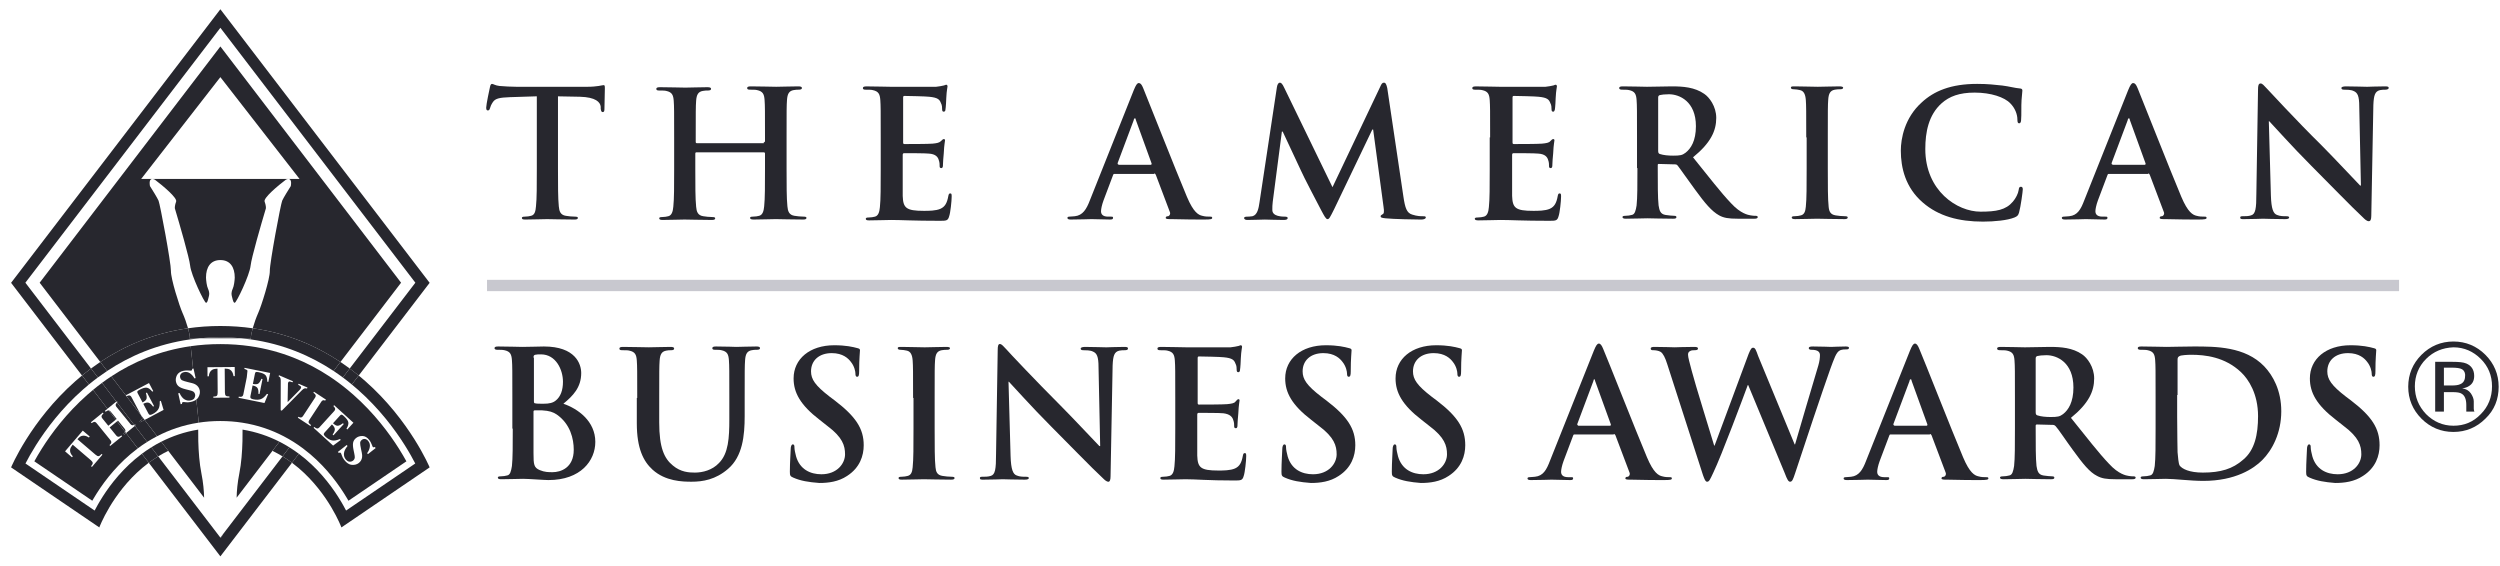<?xml version="1.0" encoding="UTF-8"?> <svg xmlns="http://www.w3.org/2000/svg" width="221" height="50" viewBox="0 0 221 50" fill="none"><path d="M0.98 41.317L8.779 46.624C8.779 46.624 9.888 43.641 12.578 41.362C12.761 41.207 12.952 41.055 13.15 40.907L12.542 40.113C12.331 40.271 12.127 40.434 11.931 40.599C10.478 41.831 9.461 43.242 8.81 44.336C8.757 44.426 8.705 44.515 8.656 44.601L8.654 44.604C8.547 44.792 8.451 44.97 8.366 45.133L2.252 40.973C2.462 40.563 2.769 40.005 3.179 39.354C4.068 37.943 5.431 36.117 7.327 34.442C7.5 34.29 7.677 34.139 7.858 33.99L7.25 33.195C7.05 33.359 6.855 33.525 6.666 33.693C2.693 37.201 0.98 41.317 0.98 41.317Z" fill="#27272E"></path><path d="M10.328 35.46L10.392 35.539C10.375 35.554 10.36 35.57 10.346 35.584L11.853 37.555C11.888 37.536 11.926 37.511 11.97 37.478L12.034 37.557L11.924 37.646L13.008 39.065C13.289 38.888 13.581 38.719 13.886 38.561L12.783 37.12L12.393 37.326L12.345 37.236C12.445 37.179 12.51 37.127 12.54 37.081C12.586 37.009 12.582 36.923 12.529 36.822L12.47 36.71L11.18 35.024L11.179 35.025L11.173 35.015L9.838 33.27C9.555 33.456 9.281 33.648 9.016 33.845L10.28 35.498L10.328 35.46Z" fill="#27272E"></path><path d="M9.016 33.846C8.743 34.048 8.478 34.256 8.223 34.467L9.499 36.136L10.281 35.499L9.016 33.846Z" fill="#27272E"></path><path d="M10.238 35.73C10.208 35.806 10.229 35.889 10.301 35.978L11.523 37.479C11.597 37.57 11.678 37.607 11.765 37.589C11.791 37.584 11.82 37.573 11.854 37.555L10.346 35.584C10.288 35.644 10.252 35.692 10.238 35.73Z" fill="#27272E"></path><path fill-rule="evenodd" clip-rule="evenodd" d="M7.726 34.892C5.882 36.52 4.555 38.298 3.688 39.674C3.428 40.086 3.211 40.46 3.035 40.78L8.158 44.265C8.202 44.188 8.248 44.109 8.296 44.029C8.969 42.898 10.026 41.428 11.544 40.142C11.747 39.97 11.959 39.801 12.179 39.637L11.143 38.283L10.979 38.416L10.915 38.338C10.986 38.276 11.035 38.222 11.061 38.176L10.35 37.246L9.692 37.782L10.274 38.497C10.349 38.589 10.431 38.625 10.52 38.607C10.571 38.595 10.641 38.556 10.729 38.489L10.793 38.568L9.743 39.422L9.679 39.343C9.758 39.272 9.808 39.213 9.826 39.166C9.858 39.087 9.837 39.002 9.764 38.912L8.542 37.411C8.471 37.323 8.396 37.284 8.319 37.295C8.273 37.302 8.201 37.339 8.101 37.404L8.037 37.325L9.087 36.471L9.151 36.55C9.064 36.629 9.011 36.693 8.991 36.74C8.959 36.821 8.98 36.905 9.053 36.995L9.575 37.638L10.237 37.099L9.609 36.278C9.593 36.276 9.577 36.277 9.561 36.28C9.511 36.288 9.436 36.328 9.338 36.398L9.273 36.32L9.5 36.135L8.224 34.467C8.054 34.607 7.888 34.749 7.726 34.892ZM7.317 38.067L5.752 39.897L6.362 40.424L6.437 40.336C6.237 40.132 6.159 39.923 6.204 39.71C6.229 39.595 6.303 39.461 6.426 39.309L8.026 40.678C8.137 40.773 8.194 40.856 8.198 40.928C8.202 40.998 8.153 41.092 8.051 41.211L8.128 41.277L9.055 40.194L8.978 40.128C8.872 40.251 8.784 40.317 8.714 40.325C8.644 40.333 8.553 40.289 8.441 40.193L6.842 38.824C6.975 38.676 7.096 38.582 7.203 38.542C7.397 38.473 7.615 38.517 7.858 38.676L7.933 38.588L7.317 38.067Z" fill="#27272E"></path><path d="M11.075 38.147C11.106 38.068 11.085 37.984 11.013 37.895L10.431 37.18L10.35 37.246L11.061 38.176C11.066 38.166 11.071 38.156 11.075 38.147Z" fill="#27272E"></path><path d="M10.313 37.036L9.791 36.393C9.732 36.322 9.671 36.283 9.607 36.277L10.236 37.099L10.313 37.036Z" fill="#27272E"></path><path d="M11.133 34.937L13.171 33.861L13.548 34.574L13.461 34.62C13.296 34.416 13.137 34.3 12.985 34.273C12.833 34.246 12.615 34.307 12.331 34.457C12.222 34.514 12.159 34.562 12.142 34.601C12.124 34.638 12.133 34.69 12.169 34.757L12.601 35.575C12.803 35.471 12.921 35.363 12.953 35.251C12.984 35.137 12.966 34.97 12.898 34.749L12.988 34.702L13.619 35.897L13.529 35.945C13.397 35.757 13.271 35.642 13.149 35.602C13.028 35.56 12.867 35.592 12.665 35.698L13.118 36.555C13.157 36.63 13.203 36.671 13.256 36.678C13.309 36.684 13.395 36.656 13.515 36.592C13.741 36.473 13.902 36.332 13.998 36.169C14.095 36.007 14.135 35.776 14.119 35.477L14.217 35.425L14.462 36.236L12.785 37.121L13.887 38.562C14.956 38.007 16.17 37.578 17.537 37.366C17.54 37.286 17.543 37.212 17.547 37.145L17.355 35.323C17.23 35.418 17.064 35.489 16.855 35.535C16.777 35.553 16.695 35.563 16.61 35.566C16.527 35.57 16.443 35.565 16.357 35.552L16.274 35.541C16.256 35.54 16.238 35.54 16.22 35.541C16.203 35.541 16.189 35.542 16.177 35.544C16.137 35.553 16.111 35.572 16.101 35.599C16.091 35.626 16.085 35.662 16.084 35.707L15.971 35.732L15.755 34.766L15.868 34.741C15.996 35.018 16.146 35.206 16.316 35.307C16.488 35.408 16.666 35.437 16.849 35.397C17.026 35.357 17.143 35.283 17.198 35.177C17.252 35.068 17.268 34.964 17.246 34.864C17.22 34.747 17.159 34.66 17.064 34.604C17.001 34.567 16.882 34.528 16.707 34.486L16.426 34.416C16.146 34.348 15.942 34.264 15.811 34.165C15.681 34.066 15.596 33.927 15.556 33.748C15.514 33.557 15.542 33.364 15.641 33.169C15.742 32.973 15.933 32.843 16.215 32.78C16.358 32.748 16.502 32.739 16.645 32.752C16.789 32.766 16.871 32.77 16.89 32.766C16.933 32.756 16.96 32.737 16.972 32.71C16.982 32.681 16.988 32.645 16.989 32.602L17.067 32.584L16.858 30.602C14.079 30.999 11.757 32.007 9.84 33.271L11.175 35.016L11.133 34.937Z" fill="#27272E"></path><path d="M11.626 35.11C11.572 35.007 11.501 34.955 11.414 34.955C11.364 34.954 11.286 34.977 11.182 35.025L12.471 36.71L11.626 35.11Z" fill="#27272E"></path><path d="M11.143 38.283L12.178 39.636C12.443 39.438 12.72 39.247 13.009 39.065L11.925 37.647L11.143 38.283Z" fill="#27272E"></path><path d="M8.044 32.574C7.771 32.777 7.506 32.984 7.25 33.195L7.858 33.989C8.114 33.779 8.378 33.571 8.652 33.368L8.044 32.574Z" fill="#27272E"></path><path d="M8.865 31.996C8.584 32.184 8.31 32.377 8.045 32.574L8.652 33.368C8.918 33.172 9.192 32.979 9.474 32.792L8.865 31.996Z" fill="#27272E"></path><path d="M16.784 29.904C16.794 29.72 16.726 29.388 16.622 29.018C13.541 29.459 10.972 30.59 8.865 31.996L9.474 32.792C11.468 31.471 13.891 30.415 16.794 30.003L16.784 29.904Z" fill="#27272E"></path><path d="M22.34 29.019C21.431 28.889 20.479 28.818 19.48 28.818C18.482 28.818 17.529 28.889 16.621 29.019C16.726 29.389 16.794 29.722 16.783 29.905H17.634C18.23 29.848 18.845 29.818 19.48 29.818C20.114 29.818 20.73 29.848 21.326 29.905H22.178C22.167 29.722 22.235 29.389 22.34 29.019Z" fill="#27272E"></path><path d="M22.34 29.018C22.236 29.387 22.168 29.72 22.178 29.904L22.168 30.003C25.07 30.415 27.493 31.471 29.487 32.792L30.096 31.996C27.99 30.59 25.42 29.46 22.34 29.018Z" fill="#27272E"></path><path d="M30.181 46.624L37.98 41.317C37.98 41.317 36.267 37.201 32.295 33.693C32.105 33.525 31.91 33.359 31.71 33.195L31.102 33.99C31.283 34.139 31.46 34.29 31.632 34.442C33.529 36.117 34.892 37.943 35.781 39.354C36.191 40.005 36.498 40.563 36.708 40.973L30.594 45.133C30.516 44.984 30.429 44.823 30.333 44.652L30.306 44.605L30.305 44.604C30.27 44.541 30.233 44.477 30.195 44.412C30.18 44.387 30.165 44.362 30.15 44.336C29.498 43.242 28.482 41.831 27.029 40.599C26.833 40.434 26.63 40.271 26.418 40.113L25.811 40.907C26.009 41.055 26.199 41.207 26.383 41.362C29.072 43.641 30.181 46.624 30.181 46.624Z" fill="#27272E"></path><path d="M31.711 33.195C31.454 32.984 31.19 32.777 30.916 32.574L30.309 33.369C30.582 33.572 30.847 33.779 31.102 33.99L31.711 33.195Z" fill="#27272E"></path><path d="M30.916 32.574C30.65 32.377 30.377 32.184 30.095 31.996L29.486 32.792C29.769 32.979 30.043 33.172 30.308 33.369L30.916 32.574Z" fill="#27272E"></path><path d="M19.481 49.182L25.811 40.907C25.546 40.71 25.268 40.52 24.976 40.342L19.745 47.18L19.529 47.525L19.507 47.492L19.481 47.525L13.986 40.342C13.694 40.52 13.415 40.71 13.15 40.907L19.481 49.182Z" fill="#27272E"></path><path d="M24.086 39.856C24.396 40.006 24.692 40.17 24.976 40.343L25.586 39.545C25.305 39.369 25.011 39.203 24.705 39.047L24.086 39.856Z" fill="#27272E"></path><path d="M12.543 40.112L13.151 40.907C13.416 40.709 13.694 40.52 13.987 40.341L13.376 39.543C13.085 39.724 12.808 39.915 12.543 40.112Z" fill="#27272E"></path><path d="M14.257 39.045C13.95 39.2 13.657 39.367 13.375 39.543L13.986 40.341C14.269 40.168 14.566 40.005 14.876 39.854L14.257 39.045Z" fill="#27272E"></path><path fill-rule="evenodd" clip-rule="evenodd" d="M37.98 25.001L19.48 0.818L0.98 25.001L7.25 33.197C7.506 32.986 7.771 32.779 8.044 32.576L2.243 24.991L19.481 2.456L36.718 24.991L30.916 32.576C31.19 32.779 31.455 32.986 31.711 33.197L37.98 25.001ZM26.419 40.114L25.811 40.909C25.546 40.711 25.267 40.522 24.975 40.343L25.586 39.545C25.876 39.726 26.154 39.917 26.419 40.114ZM26.783 39.638C26.518 39.44 26.241 39.249 25.952 39.066C25.671 38.89 25.379 38.721 25.074 38.563C24.006 38.007 22.793 37.579 21.426 37.367C20.809 37.27 20.16 37.218 19.48 37.218C18.801 37.218 18.153 37.27 17.536 37.366C17.539 37.286 17.542 37.212 17.546 37.146L17.354 35.323C17.435 35.261 17.498 35.19 17.544 35.108C17.661 34.897 17.698 34.694 17.654 34.497C17.607 34.286 17.494 34.123 17.316 34.008C17.284 33.986 17.248 33.967 17.209 33.949C17.136 33.914 17.051 33.885 16.956 33.862L16.63 33.783C16.358 33.717 16.179 33.66 16.094 33.614C16.008 33.569 15.951 33.485 15.924 33.362C15.901 33.259 15.919 33.163 15.98 33.075C16.041 32.985 16.138 32.926 16.27 32.896C16.458 32.854 16.633 32.89 16.796 33.003C16.94 33.102 17.058 33.23 17.15 33.385C17.163 33.406 17.174 33.428 17.186 33.45L17.295 33.426L17.105 32.576L17.066 32.585L16.857 30.602C17.69 30.483 18.564 30.418 19.48 30.418C20.397 30.418 21.272 30.483 22.105 30.602C24.883 31 27.205 32.007 29.122 33.272C29.405 33.458 29.679 33.65 29.944 33.847C30.218 34.05 30.483 34.257 30.738 34.468C30.908 34.608 31.074 34.75 31.236 34.893C33.079 36.521 34.407 38.299 35.274 39.675C35.533 40.087 35.75 40.461 35.926 40.781L30.803 44.266C30.759 44.189 30.713 44.111 30.666 44.03C29.992 42.899 28.936 41.429 27.417 40.143C27.214 39.971 27.003 39.802 26.783 39.638ZM24.704 39.047C23.741 38.557 22.655 38.177 21.441 37.977C21.445 38.281 21.443 38.625 21.434 38.99C21.41 39.911 21.335 40.966 21.157 41.849C20.992 42.671 20.93 43.411 20.918 43.997L24.085 39.856L24.704 39.047ZM19.744 47.182L19.506 47.493L19.529 47.527L19.744 47.182ZM18.044 43.998C18.032 43.411 17.97 42.672 17.805 41.849C17.627 40.966 17.552 39.911 17.528 38.99C17.519 38.625 17.517 38.281 17.521 37.977C16.306 38.177 15.221 38.557 14.257 39.047L14.876 39.856L18.044 43.998ZM35.455 24.991L30.096 31.998C27.99 30.591 25.42 29.461 22.34 29.019C22.471 28.558 22.658 28.038 22.821 27.677C23.114 27.026 23.868 24.631 23.852 23.949C23.836 23.267 24.811 18.049 24.946 17.739C25.054 17.492 25.498 16.775 25.707 16.447C25.794 15.954 25.651 15.819 25.489 15.818H26.48L19.48 6.818L12.48 15.818H13.472C13.31 15.819 13.168 15.954 13.255 16.447C13.463 16.775 13.908 17.492 14.016 17.739C14.15 18.049 15.126 23.267 15.11 23.949C15.094 24.631 15.848 27.026 16.141 27.677C16.304 28.038 16.491 28.557 16.622 29.019C13.541 29.461 10.972 30.591 8.865 31.998L3.506 24.991L19.481 4.107L35.455 24.991ZM13.472 15.818H25.489C25.414 15.818 25.334 15.848 25.271 15.884C24.594 16.394 23.271 17.495 23.391 17.819C23.512 18.143 23.515 18.361 23.502 18.43C23.082 19.829 22.223 22.799 22.154 23.482C22.066 24.335 20.899 26.757 20.752 26.765C20.639 26.771 20.589 26.564 20.536 26.342C20.52 26.276 20.504 26.21 20.486 26.146C20.423 25.924 20.513 25.652 20.566 25.544C20.692 25.284 20.743 24.767 20.752 24.541C20.752 23.616 20.345 22.989 19.481 22.989C18.617 22.989 18.21 23.616 18.21 24.541C18.219 24.767 18.269 25.284 18.396 25.544C18.449 25.652 18.539 25.924 18.476 26.146C18.457 26.21 18.442 26.276 18.426 26.342C18.373 26.564 18.323 26.771 18.21 26.765C18.063 26.757 16.896 24.335 16.808 23.482C16.739 22.799 15.88 19.829 15.46 18.43C15.447 18.361 15.45 18.143 15.571 17.819C15.691 17.495 14.368 16.394 13.691 15.884C13.628 15.848 13.548 15.818 13.472 15.818ZM12.034 37.559L11.924 37.648L11.854 37.556C11.889 37.538 11.927 37.512 11.97 37.48L12.034 37.559ZM10.393 35.54C10.376 35.556 10.361 35.571 10.347 35.586L10.281 35.5L10.329 35.462L10.393 35.54ZM11.06 38.177C11.034 38.223 10.985 38.277 10.914 38.339L10.979 38.418L11.142 38.284L11.06 38.177ZM11.18 35.027L11.174 35.017L11.181 35.026L11.18 35.027ZM12.784 37.122L12.394 37.328L12.346 37.238C12.446 37.181 12.511 37.129 12.54 37.082C12.587 37.011 12.583 36.925 12.53 36.823L12.471 36.712L12.784 37.122ZM16.794 30.005C17.07 29.966 17.35 29.932 17.634 29.905H21.326C21.611 29.932 21.892 29.966 22.168 30.005L22.178 29.905H21.326C20.73 29.848 20.115 29.818 19.48 29.818C18.846 29.818 18.23 29.848 17.634 29.905H16.783L16.794 30.005ZM18.34 32.462L20.748 32.443L20.759 33.249L20.643 33.25C20.603 32.963 20.494 32.769 20.314 32.669C20.214 32.614 20.064 32.584 19.864 32.581L19.881 34.686C19.883 34.833 19.909 34.931 19.96 34.978C20.012 35.026 20.12 35.049 20.283 35.048L20.284 35.15L18.858 35.161L18.857 35.059C19.013 35.058 19.117 35.033 19.167 34.985C19.219 34.935 19.244 34.837 19.243 34.691L19.226 32.586C19.03 32.593 18.881 32.624 18.777 32.681C18.587 32.787 18.48 32.982 18.458 33.268L18.343 33.269L18.34 32.462ZM21.512 34.859L21.815 33.354L21.877 32.766C21.865 32.744 21.849 32.724 21.828 32.708C21.79 32.675 21.714 32.644 21.602 32.614L21.622 32.515L21.898 32.57L23.881 32.97L23.722 33.761L23.626 33.742C23.627 33.479 23.577 33.289 23.476 33.171C23.376 33.054 23.168 32.964 22.853 32.9C22.733 32.876 22.654 32.873 22.616 32.892C22.579 32.91 22.553 32.956 22.538 33.03L22.355 33.938C22.578 33.985 22.737 33.975 22.833 33.908C22.929 33.84 23.021 33.699 23.108 33.486L23.207 33.506L22.94 34.831L22.84 34.811C22.858 34.581 22.832 34.413 22.763 34.305C22.696 34.196 22.551 34.119 22.328 34.074L22.136 35.023C22.119 35.106 22.129 35.167 22.165 35.206C22.203 35.245 22.288 35.277 22.42 35.304C22.671 35.354 22.884 35.347 23.062 35.282C23.24 35.217 23.417 35.063 23.594 34.821L23.703 34.843L23.379 35.627L21.613 35.27L21.088 35.164L21.108 35.065C21.221 35.084 21.304 35.084 21.356 35.067C21.437 35.041 21.489 34.972 21.512 34.859ZM25.896 33.704L25.856 33.797C25.722 33.748 25.631 33.722 25.585 33.721C25.541 33.718 25.506 33.747 25.48 33.807C25.471 33.826 25.465 33.845 25.46 33.862C25.457 33.879 25.455 33.899 25.455 33.922L25.425 35.518L25.447 35.527L26.464 34.494C26.486 34.471 26.508 34.447 26.529 34.422C26.563 34.382 26.587 34.347 26.599 34.319C26.629 34.249 26.627 34.197 26.592 34.162C26.559 34.127 26.481 34.078 26.358 34.014L26.398 33.921L27.18 34.259L27.141 34.349C27.048 34.319 26.969 34.317 26.905 34.34C26.842 34.363 26.767 34.418 26.68 34.507L24.909 36.303L24.812 36.261L24.818 33.653C24.818 33.548 24.806 33.468 24.782 33.412C24.76 33.355 24.708 33.305 24.626 33.261L24.665 33.172L25.896 33.704ZM26.556 36.907C26.513 36.901 26.458 36.88 26.39 36.843L26.326 36.926L27.167 37.478L27.442 37.659L27.498 37.574C27.394 37.506 27.326 37.438 27.294 37.373C27.288 37.359 27.283 37.344 27.28 37.33C27.271 37.273 27.29 37.207 27.339 37.133L28.401 35.515C28.467 35.415 28.544 35.37 28.631 35.379C28.66 35.382 28.698 35.395 28.744 35.416L28.813 35.325L27.973 34.774L27.757 34.632L27.701 34.717C27.797 34.786 27.858 34.843 27.884 34.89L27.885 34.892C27.927 34.968 27.916 35.055 27.851 35.154L26.789 36.772C26.724 36.871 26.646 36.916 26.556 36.907ZM28.24 37.775C28.211 37.806 28.182 37.83 28.153 37.847C28.103 37.877 28.052 37.885 28 37.873C27.946 37.861 27.875 37.818 27.788 37.743L27.719 37.819L27.988 38.063L29.448 39.392L30.128 38.886L30.046 38.811C29.77 38.928 29.54 38.969 29.354 38.933C29.168 38.898 28.98 38.794 28.791 38.622C28.691 38.531 28.635 38.46 28.622 38.408C28.611 38.356 28.635 38.298 28.692 38.236L29.343 37.519C29.512 37.673 29.597 37.813 29.599 37.941C29.602 38.069 29.537 38.227 29.405 38.415L29.48 38.483L30.39 37.484L30.315 37.415C30.13 37.554 29.98 37.628 29.862 37.637C29.745 37.645 29.604 37.572 29.437 37.417L30.06 36.732C30.111 36.676 30.156 36.65 30.197 36.654C30.24 36.657 30.306 36.7 30.397 36.782C30.635 36.999 30.766 37.183 30.792 37.335C30.819 37.487 30.764 37.676 30.628 37.901L30.7 37.967L31.243 37.37L29.636 35.908L29.538 35.819L29.47 35.894C29.509 35.934 29.541 35.97 29.565 36.002C29.591 36.036 29.608 36.066 29.616 36.09C29.646 36.172 29.621 36.256 29.542 36.343L28.24 37.775ZM30.651 39.335L30.722 39.426C30.528 39.661 30.422 39.878 30.405 40.075C30.388 40.273 30.438 40.446 30.554 40.594C30.667 40.737 30.783 40.81 30.903 40.813C31.024 40.816 31.125 40.785 31.206 40.722C31.3 40.648 31.352 40.556 31.362 40.446C31.368 40.373 31.352 40.249 31.315 40.073L31.256 39.789C31.197 39.507 31.184 39.286 31.217 39.126C31.25 38.966 31.339 38.829 31.483 38.716C31.637 38.595 31.823 38.538 32.042 38.542C32.262 38.548 32.462 38.665 32.64 38.892C32.731 39.008 32.801 39.133 32.851 39.268C32.901 39.404 32.933 39.48 32.945 39.495C32.972 39.53 33.001 39.546 33.031 39.544C33.062 39.542 33.097 39.532 33.136 39.514L33.209 39.608L32.525 40.146L32.456 40.058C32.581 39.892 32.66 39.71 32.691 39.513C32.723 39.318 32.679 39.144 32.56 38.993C32.476 38.886 32.381 38.825 32.273 38.808C32.168 38.792 32.073 38.816 31.991 38.881C31.891 38.959 31.84 39.047 31.837 39.144C31.831 39.24 31.858 39.426 31.916 39.7L31.985 40.028C32.016 40.175 32.024 40.304 32.009 40.416C31.982 40.626 31.884 40.798 31.714 40.932C31.555 41.056 31.356 41.111 31.115 41.096C30.877 41.082 30.649 40.936 30.432 40.66C30.382 40.596 30.337 40.527 30.298 40.452C30.259 40.378 30.227 40.3 30.201 40.217L30.176 40.138C30.169 40.12 30.161 40.104 30.153 40.089C30.145 40.073 30.138 40.061 30.131 40.052C30.105 40.019 30.078 40.004 30.049 40.007C30.02 40.009 29.985 40.02 29.943 40.038L29.872 39.947L30.651 39.335Z" fill="#27272E"></path><path d="M47.381 8.516L45.071 8.59C44.154 8.626 43.787 8.7 43.567 9.03C43.42 9.25 43.347 9.433 43.31 9.58C43.274 9.69 43.237 9.763 43.127 9.763C43.017 9.763 42.98 9.69 42.98 9.506C42.98 9.25 43.274 7.856 43.31 7.709C43.347 7.489 43.42 7.416 43.494 7.416C43.604 7.416 43.787 7.563 44.154 7.599C44.594 7.636 45.181 7.673 45.694 7.673H51.855C52.845 7.673 53.212 7.526 53.359 7.526C53.469 7.526 53.469 7.599 53.469 7.856C53.469 8.186 53.432 9.25 53.432 9.653C53.432 9.8 53.396 9.91 53.286 9.91C53.176 9.91 53.139 9.836 53.102 9.616V9.433C53.065 9.03 52.662 8.59 51.269 8.553L49.325 8.516V14.897C49.325 16.328 49.325 17.538 49.398 18.235C49.435 18.675 49.545 19.005 50.022 19.078C50.242 19.115 50.572 19.151 50.828 19.151C51.012 19.151 51.085 19.188 51.085 19.261C51.085 19.371 50.975 19.408 50.792 19.408C49.765 19.408 48.775 19.371 48.371 19.371C48.005 19.371 47.051 19.408 46.428 19.408C46.208 19.408 46.134 19.371 46.134 19.261C46.134 19.188 46.208 19.151 46.391 19.151C46.611 19.151 46.794 19.115 46.941 19.078C47.271 19.005 47.344 18.675 47.381 18.235C47.455 17.574 47.455 16.364 47.455 14.934V8.516" fill="#27272E"></path><path d="M67.516 12.586C67.553 12.586 67.626 12.549 67.626 12.476V12.146C67.626 9.798 67.626 9.358 67.589 8.845C67.553 8.332 67.443 8.075 66.929 7.965C66.819 7.928 66.526 7.928 66.306 7.928C66.122 7.928 66.049 7.891 66.049 7.781C66.049 7.671 66.159 7.635 66.379 7.635C67.222 7.635 68.213 7.671 68.616 7.671C68.983 7.671 69.973 7.635 70.56 7.635C70.78 7.635 70.89 7.671 70.89 7.781C70.89 7.891 70.78 7.928 70.596 7.928C70.486 7.928 70.34 7.928 70.156 7.965C69.753 8.038 69.606 8.295 69.57 8.845C69.533 9.358 69.533 9.762 69.533 12.146V14.896C69.533 16.326 69.533 17.537 69.606 18.233C69.643 18.673 69.753 19.003 70.23 19.077C70.45 19.113 70.78 19.15 71.036 19.15C71.22 19.15 71.293 19.187 71.293 19.26C71.293 19.37 71.183 19.407 71 19.407C69.973 19.407 69.019 19.37 68.579 19.37C68.213 19.37 67.259 19.407 66.636 19.407C66.416 19.407 66.306 19.37 66.306 19.26C66.306 19.187 66.379 19.15 66.562 19.15C66.782 19.15 66.966 19.113 67.112 19.077C67.406 19.003 67.516 18.673 67.553 18.233C67.626 17.573 67.626 16.363 67.626 14.933V13.576C67.626 13.502 67.589 13.466 67.516 13.466H61.575C61.538 13.466 61.465 13.466 61.465 13.576V14.933C61.465 16.363 61.465 17.573 61.538 18.27C61.575 18.71 61.685 19.04 62.162 19.113C62.382 19.15 62.712 19.187 62.968 19.187C63.152 19.187 63.225 19.224 63.225 19.297C63.225 19.407 63.115 19.444 62.932 19.444C61.905 19.444 60.951 19.407 60.511 19.407C60.145 19.407 59.191 19.444 58.568 19.444C58.384 19.444 58.274 19.407 58.274 19.297C58.274 19.224 58.348 19.187 58.531 19.187C58.751 19.187 58.934 19.15 59.081 19.113C59.374 19.04 59.485 18.71 59.521 18.27C59.595 17.61 59.595 16.4 59.595 14.969V12.219C59.595 9.872 59.595 9.432 59.558 8.918C59.521 8.405 59.411 8.148 58.898 8.038C58.788 8.002 58.494 8.002 58.274 8.002C58.091 8.002 58.018 7.965 58.018 7.855C58.018 7.745 58.128 7.708 58.348 7.708C59.191 7.708 60.181 7.745 60.585 7.745C60.951 7.745 61.942 7.708 62.528 7.708C62.748 7.708 62.858 7.745 62.858 7.855C62.858 7.965 62.748 8.002 62.565 8.002C62.455 8.002 62.308 8.002 62.125 8.038C61.722 8.112 61.575 8.368 61.538 8.918C61.502 9.432 61.502 9.835 61.502 12.219V12.549C61.502 12.622 61.538 12.659 61.612 12.659H67.516" fill="#27272E"></path><path d="M77.856 12.148C77.856 9.801 77.856 9.361 77.82 8.847C77.783 8.334 77.673 8.077 77.159 7.967C77.049 7.93 76.756 7.93 76.536 7.93C76.353 7.93 76.279 7.894 76.279 7.784C76.279 7.674 76.389 7.637 76.609 7.637C77.416 7.637 78.406 7.674 78.846 7.674C79.36 7.674 82.44 7.674 82.734 7.674C83.027 7.637 83.284 7.6 83.394 7.564C83.467 7.564 83.577 7.49 83.651 7.49C83.724 7.49 83.761 7.564 83.761 7.637C83.761 7.747 83.687 7.93 83.651 8.664C83.651 8.81 83.614 9.507 83.577 9.691C83.577 9.764 83.541 9.874 83.43 9.874C83.32 9.874 83.284 9.801 83.284 9.654C83.284 9.544 83.284 9.287 83.174 9.104C83.064 8.81 82.917 8.627 82.147 8.554C81.89 8.517 80.24 8.48 79.947 8.48C79.873 8.48 79.837 8.517 79.837 8.627V12.551C79.837 12.661 79.837 12.734 79.947 12.734C80.277 12.734 82.074 12.734 82.44 12.698C82.807 12.661 83.027 12.624 83.174 12.478C83.284 12.368 83.357 12.294 83.43 12.294C83.504 12.294 83.541 12.331 83.541 12.404C83.541 12.514 83.467 12.734 83.43 13.541C83.394 13.835 83.357 14.458 83.357 14.568C83.357 14.678 83.357 14.861 83.21 14.861C83.1 14.861 83.064 14.788 83.064 14.715C83.064 14.568 83.064 14.348 82.99 14.165C82.917 13.871 82.697 13.614 82.11 13.578C81.817 13.541 80.277 13.541 79.91 13.541C79.837 13.541 79.8 13.614 79.8 13.688V14.898C79.8 15.412 79.8 16.842 79.8 17.319C79.837 18.382 80.093 18.639 81.67 18.639C82.074 18.639 82.734 18.639 83.137 18.455C83.541 18.272 83.724 17.942 83.834 17.319C83.871 17.135 83.907 17.098 84.017 17.098C84.127 17.098 84.127 17.209 84.127 17.392C84.127 17.759 84.017 18.822 83.907 19.115C83.797 19.519 83.651 19.519 83.064 19.519C80.717 19.519 79.69 19.445 78.773 19.445C78.406 19.445 77.453 19.482 76.829 19.482C76.609 19.482 76.536 19.445 76.536 19.335C76.536 19.262 76.609 19.226 76.793 19.226C77.013 19.226 77.196 19.189 77.343 19.152C77.636 19.079 77.746 18.749 77.783 18.309C77.856 17.648 77.856 16.438 77.856 15.008V12.148Z" fill="#27272E"></path><path d="M98.87 14.53C98.797 14.53 98.797 14.493 98.797 14.42L100.227 10.606C100.227 10.532 100.264 10.459 100.337 10.459C100.374 10.459 100.41 10.532 100.41 10.606L101.804 14.456C101.804 14.493 101.804 14.566 101.731 14.566H98.87M102.024 15.336C102.097 15.336 102.134 15.373 102.171 15.447L103.418 18.747C103.491 18.93 103.381 19.077 103.271 19.114C103.124 19.114 103.051 19.15 103.051 19.261C103.051 19.37 103.234 19.37 103.528 19.37C104.774 19.407 105.911 19.407 106.461 19.407C107.048 19.407 107.158 19.37 107.158 19.261C107.158 19.15 107.085 19.15 106.938 19.15C106.755 19.15 106.535 19.15 106.278 19.077C105.948 19.004 105.508 18.784 104.921 17.39C103.931 15.043 101.437 8.699 101.07 7.819C100.924 7.452 100.814 7.342 100.667 7.342C100.52 7.342 100.41 7.525 100.227 7.965L96.34 17.72C96.046 18.49 95.716 19.04 95.019 19.114C94.909 19.114 94.689 19.15 94.543 19.15C94.433 19.15 94.359 19.187 94.359 19.261C94.359 19.37 94.469 19.407 94.653 19.407C95.46 19.407 96.303 19.37 96.486 19.37C96.963 19.37 97.623 19.407 98.137 19.407C98.32 19.407 98.393 19.37 98.393 19.261C98.393 19.15 98.357 19.15 98.173 19.15H97.953C97.477 19.15 97.33 18.93 97.33 18.674C97.33 18.49 97.403 18.124 97.55 17.72L98.393 15.483C98.43 15.373 98.467 15.373 98.54 15.373H102.024V15.336Z" fill="#27272E"></path><path d="M112.878 7.71C112.914 7.453 113.024 7.307 113.134 7.307C113.244 7.307 113.354 7.38 113.538 7.783L117.792 16.548L122.009 7.673C122.119 7.417 122.193 7.307 122.339 7.307C122.486 7.307 122.559 7.453 122.633 7.783L124.063 17.392C124.21 18.382 124.356 18.822 124.833 18.968C125.273 19.115 125.603 19.115 125.786 19.115C125.933 19.115 126.043 19.115 126.043 19.225C126.043 19.335 125.86 19.409 125.64 19.409C125.236 19.409 123.109 19.372 122.486 19.299C122.119 19.262 122.046 19.225 122.046 19.115C122.046 19.042 122.119 19.005 122.229 18.932C122.339 18.895 122.376 18.712 122.303 18.272L121.386 11.451H121.312L117.938 18.492C117.572 19.225 117.498 19.372 117.352 19.372C117.205 19.372 117.058 19.078 116.802 18.602C116.435 17.905 115.188 15.521 115.005 15.081C114.858 14.751 113.941 12.807 113.391 11.634H113.318L112.511 17.832C112.474 18.125 112.474 18.308 112.474 18.565C112.474 18.858 112.694 19.005 112.951 19.078C113.244 19.152 113.464 19.152 113.611 19.152C113.721 19.152 113.831 19.189 113.831 19.262C113.831 19.409 113.684 19.445 113.464 19.445C112.804 19.445 112.107 19.409 111.814 19.409C111.521 19.409 110.787 19.445 110.274 19.445C110.127 19.445 109.98 19.409 109.98 19.262C109.98 19.189 110.09 19.152 110.237 19.152C110.347 19.152 110.457 19.152 110.714 19.115C111.154 19.005 111.264 18.418 111.337 17.905L112.878 7.71Z" fill="#27272E"></path><path d="M131.727 12.148C131.727 9.801 131.727 9.361 131.691 8.847C131.654 8.334 131.544 8.077 131.031 7.967C130.921 7.93 130.627 7.93 130.407 7.93C130.224 7.93 130.15 7.894 130.15 7.784C130.15 7.674 130.26 7.637 130.48 7.637C131.287 7.637 132.277 7.674 132.717 7.674C133.194 7.674 136.311 7.674 136.605 7.674C136.898 7.637 137.155 7.6 137.265 7.564C137.338 7.564 137.448 7.49 137.522 7.49C137.595 7.49 137.632 7.564 137.632 7.637C137.632 7.747 137.558 7.93 137.522 8.664C137.522 8.81 137.485 9.507 137.448 9.691C137.412 9.764 137.412 9.874 137.302 9.874C137.192 9.874 137.155 9.801 137.155 9.654C137.155 9.544 137.155 9.287 137.045 9.104C136.935 8.81 136.788 8.627 136.018 8.554C135.761 8.517 134.111 8.48 133.818 8.48C133.744 8.48 133.708 8.517 133.708 8.627V12.551C133.708 12.661 133.708 12.734 133.818 12.734C134.148 12.734 135.945 12.734 136.311 12.698C136.678 12.661 136.935 12.624 137.045 12.478C137.155 12.368 137.228 12.294 137.302 12.294C137.375 12.294 137.412 12.331 137.412 12.404C137.412 12.514 137.338 12.734 137.302 13.541C137.265 13.835 137.228 14.458 137.228 14.568C137.228 14.678 137.228 14.861 137.082 14.861C136.972 14.861 136.935 14.788 136.935 14.715C136.935 14.568 136.935 14.348 136.862 14.165C136.788 13.871 136.568 13.614 135.981 13.578C135.688 13.541 134.148 13.541 133.781 13.541C133.708 13.541 133.671 13.614 133.671 13.688V14.898C133.671 15.412 133.671 16.842 133.671 17.319C133.708 18.382 133.964 18.639 135.541 18.639C135.945 18.639 136.605 18.639 137.008 18.455C137.412 18.272 137.595 17.942 137.705 17.319C137.742 17.135 137.778 17.098 137.888 17.098C137.998 17.098 137.998 17.209 137.998 17.392C137.998 17.759 137.888 18.822 137.778 19.115C137.668 19.519 137.522 19.519 136.935 19.519C134.588 19.519 133.561 19.445 132.644 19.445C132.277 19.445 131.324 19.482 130.7 19.482C130.48 19.482 130.37 19.445 130.37 19.335C130.37 19.262 130.444 19.226 130.627 19.226C130.847 19.226 131.031 19.189 131.177 19.152C131.471 19.079 131.581 18.749 131.617 18.309C131.691 17.648 131.691 16.438 131.691 15.008V12.148" fill="#27272E"></path><path d="M146.582 8.625C146.582 8.515 146.619 8.442 146.729 8.405C146.875 8.368 147.169 8.332 147.536 8.332C148.452 8.332 149.919 8.955 149.919 11.155C149.919 12.439 149.479 13.136 149.002 13.502C148.709 13.723 148.526 13.759 147.902 13.759C147.499 13.759 147.059 13.723 146.729 13.613C146.619 13.576 146.582 13.502 146.582 13.319V8.625ZM144.748 14.859C144.748 16.29 144.748 17.5 144.675 18.16C144.602 18.6 144.528 18.967 144.235 19.003C144.088 19.04 143.905 19.077 143.685 19.077C143.502 19.077 143.428 19.113 143.428 19.187C143.428 19.297 143.538 19.334 143.722 19.334C144.345 19.334 145.335 19.297 145.629 19.297C145.849 19.297 147.022 19.334 147.902 19.334C148.122 19.334 148.196 19.297 148.196 19.187C148.196 19.113 148.122 19.077 148.012 19.077C147.829 19.077 147.499 19.04 147.242 19.003C146.765 18.93 146.692 18.6 146.619 18.16C146.545 17.5 146.545 16.29 146.545 14.823V14.603C146.545 14.493 146.582 14.493 146.655 14.493L148.012 14.529C148.122 14.529 148.232 14.529 148.306 14.639C148.489 14.859 149.222 15.923 149.846 16.766C150.726 17.977 151.313 18.673 151.973 19.04C152.376 19.26 152.78 19.334 153.623 19.334H155.09C155.273 19.334 155.384 19.297 155.384 19.187C155.384 19.113 155.31 19.077 155.2 19.077C155.09 19.077 154.943 19.077 154.76 19.04C154.54 19.003 153.88 18.893 153.036 17.977C152.12 17.023 151.056 15.63 149.663 13.906C151.239 12.622 151.716 11.559 151.716 10.422C151.716 9.395 151.093 8.588 150.653 8.295C149.809 7.708 148.782 7.635 147.792 7.635C147.315 7.635 146.142 7.671 145.592 7.671C145.262 7.671 144.272 7.635 143.465 7.635C143.245 7.635 143.135 7.671 143.135 7.781C143.135 7.891 143.245 7.928 143.391 7.928C143.612 7.928 143.868 7.928 144.015 7.965C144.528 8.075 144.638 8.332 144.675 8.845C144.712 9.358 144.712 9.762 144.712 12.146V14.859H144.748Z" fill="#27272E"></path><path d="M159.671 12.146C159.671 9.798 159.671 9.358 159.635 8.845C159.598 8.332 159.451 8.038 159.121 7.965C158.938 7.928 158.754 7.891 158.571 7.891C158.424 7.891 158.314 7.855 158.314 7.745C158.314 7.635 158.424 7.635 158.681 7.635C159.268 7.635 160.258 7.671 160.698 7.671C161.102 7.671 162.018 7.635 162.605 7.635C162.789 7.635 162.935 7.671 162.935 7.745C162.935 7.855 162.825 7.891 162.678 7.891C162.532 7.891 162.385 7.891 162.202 7.928C161.798 8.002 161.652 8.258 161.615 8.808C161.578 9.322 161.578 9.725 161.578 12.109V14.859C161.578 16.363 161.578 17.61 161.652 18.27C161.688 18.673 161.798 18.967 162.275 19.04C162.495 19.077 162.825 19.113 163.082 19.113C163.265 19.113 163.339 19.15 163.339 19.223C163.339 19.334 163.229 19.37 163.045 19.37C162.018 19.37 161.028 19.334 160.625 19.334C160.258 19.334 159.305 19.37 158.681 19.37C158.498 19.37 158.388 19.334 158.388 19.223C158.388 19.15 158.461 19.113 158.644 19.113C158.865 19.113 159.048 19.077 159.195 19.04C159.488 18.967 159.598 18.71 159.635 18.27C159.708 17.61 159.708 16.4 159.708 14.896V12.146" fill="#27272E"></path><path d="M169.977 17.904C168.437 16.584 168.033 14.824 168.033 13.32C168.033 12.257 168.363 10.423 169.867 9.066C170.967 8.04 172.471 7.416 174.781 7.416C175.734 7.416 176.321 7.489 177.018 7.563C177.605 7.636 178.118 7.783 178.558 7.819C178.742 7.819 178.778 7.929 178.778 8.003C178.778 8.113 178.742 8.333 178.705 8.846C178.668 9.36 178.705 10.203 178.668 10.533C178.668 10.753 178.632 10.9 178.485 10.9C178.375 10.9 178.338 10.79 178.338 10.57C178.338 10.093 178.118 9.543 177.715 9.14C177.201 8.59 175.991 8.186 174.561 8.186C173.204 8.186 172.324 8.516 171.627 9.14C170.49 10.166 170.197 11.67 170.197 13.174C170.197 16.878 173.021 18.711 175.074 18.711C176.468 18.711 177.311 18.565 177.935 17.831C178.192 17.538 178.412 17.098 178.448 16.804C178.485 16.548 178.522 16.511 178.668 16.511C178.778 16.511 178.815 16.621 178.815 16.731C178.815 16.914 178.632 18.271 178.485 18.785C178.412 19.041 178.338 19.115 178.082 19.225C177.458 19.481 176.285 19.591 175.294 19.591C173.167 19.591 171.37 19.115 169.977 17.904Z" fill="#27272E"></path><path d="M186.738 14.53C186.664 14.53 186.664 14.493 186.664 14.42L188.095 10.606C188.095 10.532 188.131 10.459 188.205 10.459C188.241 10.459 188.278 10.532 188.278 10.606L189.672 14.456C189.672 14.493 189.672 14.566 189.598 14.566H186.738M189.892 15.336C189.965 15.336 190.002 15.373 190.038 15.447L191.285 18.747C191.359 18.93 191.248 19.077 191.138 19.114C190.992 19.114 190.918 19.15 190.918 19.261C190.918 19.37 191.102 19.37 191.395 19.37C192.642 19.407 193.779 19.407 194.329 19.407C194.916 19.407 195.062 19.37 195.062 19.261C195.062 19.15 194.989 19.15 194.842 19.15C194.659 19.15 194.439 19.15 194.182 19.077C193.852 19.004 193.412 18.784 192.825 17.39C191.835 15.043 189.342 8.699 188.975 7.819C188.828 7.452 188.718 7.342 188.571 7.342C188.425 7.342 188.315 7.525 188.131 7.965L184.244 17.72C183.951 18.49 183.657 19.04 182.924 19.114C182.814 19.114 182.594 19.15 182.447 19.15C182.337 19.15 182.264 19.187 182.264 19.261C182.264 19.37 182.374 19.407 182.557 19.407C183.364 19.407 184.207 19.37 184.391 19.37C184.867 19.37 185.528 19.407 186.041 19.407C186.224 19.407 186.298 19.37 186.298 19.261C186.298 19.15 186.261 19.15 186.078 19.15H185.858C185.381 19.15 185.234 18.93 185.234 18.674C185.234 18.49 185.307 18.124 185.454 17.72L186.298 15.483C186.334 15.373 186.371 15.373 186.444 15.373H189.892V15.336Z" fill="#27272E"></path><path d="M200.747 17.281C200.784 18.491 200.967 18.894 201.297 19.004C201.554 19.114 201.847 19.114 202.104 19.114C202.287 19.114 202.361 19.151 202.361 19.224C202.361 19.334 202.214 19.371 201.994 19.371C200.967 19.371 200.38 19.334 200.05 19.334C199.904 19.334 199.17 19.371 198.363 19.371C198.143 19.371 198.033 19.371 198.033 19.224C198.033 19.114 198.143 19.114 198.29 19.114C198.51 19.114 198.767 19.114 198.987 19.041C199.39 18.931 199.463 18.454 199.463 17.097L199.61 7.892C199.61 7.599 199.647 7.379 199.83 7.379C200.014 7.379 200.124 7.562 200.417 7.856C200.6 8.039 202.947 10.606 205.221 12.843C206.285 13.907 208.375 16.144 208.632 16.4H208.705L208.558 9.433C208.558 8.479 208.412 8.186 208.045 8.039C207.825 7.929 207.421 7.929 207.238 7.929C207.055 7.929 206.981 7.892 206.981 7.782C206.981 7.672 207.165 7.636 207.385 7.636C208.192 7.636 208.925 7.672 209.255 7.672C209.438 7.672 210.025 7.636 210.795 7.636C211.015 7.636 211.162 7.636 211.162 7.782C211.162 7.856 211.052 7.929 210.869 7.929C210.722 7.929 210.575 7.929 210.392 7.966C209.952 8.076 209.842 8.406 209.805 9.286L209.622 19.078C209.622 19.408 209.548 19.554 209.402 19.554C209.218 19.554 209.035 19.371 208.888 19.224C207.898 18.307 205.918 16.254 204.304 14.64C202.617 12.953 200.894 11.009 200.6 10.716H200.564L200.747 17.281Z" fill="#27272E"></path><path d="M43.053 25.238H212.078" stroke="#C8C8CF" stroke-miterlimit="10"></path><path d="M47.162 31.619C47.162 31.436 47.199 31.399 47.309 31.362C47.455 31.326 47.602 31.326 47.822 31.326C49.142 31.326 49.766 32.683 49.766 33.746C49.766 34.516 49.546 35.066 49.142 35.396C48.886 35.616 48.556 35.69 48.042 35.69C47.675 35.69 47.455 35.69 47.309 35.653C47.235 35.653 47.199 35.616 47.199 35.47V31.619M45.328 37.89C45.328 39.32 45.328 40.531 45.255 41.191C45.182 41.631 45.108 41.998 44.815 42.034C44.668 42.071 44.485 42.108 44.265 42.108C44.081 42.108 44.008 42.144 44.008 42.218C44.008 42.328 44.118 42.364 44.301 42.364C44.925 42.364 45.915 42.328 46.245 42.328C46.722 42.328 48.115 42.438 48.482 42.438C51.343 42.438 52.626 40.714 52.626 39.064C52.626 37.23 51.086 36.13 49.803 35.69C50.646 34.993 51.379 34.26 51.379 32.976C51.379 32.169 50.866 30.629 48.079 30.629C47.565 30.629 46.942 30.666 46.172 30.666C45.879 30.666 44.888 30.629 44.045 30.629C43.825 30.629 43.715 30.666 43.715 30.776C43.715 30.886 43.825 30.922 43.971 30.922C44.191 30.922 44.448 30.922 44.595 30.959C45.108 31.069 45.218 31.326 45.255 31.839C45.292 32.352 45.292 32.756 45.292 35.14V37.89H45.328ZM50.719 39.76C50.719 41.374 49.546 41.741 48.849 41.741C48.482 41.741 48.152 41.741 47.712 41.557C47.199 41.337 47.162 41.081 47.162 40.054V36.386C47.162 36.313 47.199 36.276 47.272 36.276C47.492 36.276 47.675 36.276 47.932 36.276C48.556 36.313 48.886 36.423 49.216 36.643C50.426 37.487 50.719 38.807 50.719 39.76Z" fill="#27272E"></path><path d="M56.331 35.176C56.331 32.829 56.331 32.389 56.294 31.876C56.258 31.362 56.148 31.106 55.634 30.996C55.524 30.959 55.231 30.959 55.011 30.959C54.827 30.959 54.754 30.922 54.754 30.812C54.754 30.702 54.864 30.666 55.084 30.666C55.891 30.666 56.881 30.702 57.358 30.702C57.724 30.702 58.715 30.666 59.265 30.666C59.485 30.666 59.595 30.702 59.595 30.812C59.595 30.922 59.485 30.959 59.338 30.959C59.155 30.959 59.081 30.959 58.898 30.996C58.495 31.069 58.348 31.326 58.311 31.876C58.275 32.389 58.275 32.793 58.275 35.176V37.34C58.275 39.577 58.715 40.531 59.485 41.154C60.182 41.741 60.915 41.777 61.428 41.777C62.125 41.777 62.969 41.557 63.555 40.934C64.399 40.09 64.472 38.697 64.472 37.083V35.14C64.472 32.793 64.472 32.352 64.436 31.839C64.399 31.326 64.289 31.069 63.775 30.959C63.665 30.922 63.372 30.922 63.225 30.922C63.042 30.922 62.969 30.886 62.969 30.776C62.969 30.666 63.079 30.629 63.299 30.629C64.106 30.629 65.059 30.666 65.096 30.666C65.279 30.666 66.269 30.629 66.856 30.629C67.076 30.629 67.186 30.666 67.186 30.776C67.186 30.886 67.076 30.922 66.893 30.922C66.709 30.922 66.636 30.922 66.453 30.959C66.049 31.032 65.902 31.289 65.866 31.839C65.829 32.352 65.829 32.756 65.829 35.14V36.79C65.829 38.514 65.646 40.347 64.362 41.447C63.262 42.401 62.125 42.584 61.135 42.584C60.328 42.584 58.825 42.548 57.688 41.521C56.881 40.787 56.294 39.65 56.294 37.413V35.176" fill="#27272E"></path><path d="M70.118 42.218C69.861 42.108 69.824 42.035 69.824 41.705C69.824 40.861 69.898 39.908 69.898 39.688C69.898 39.468 69.971 39.284 70.081 39.284C70.228 39.284 70.228 39.431 70.228 39.541C70.228 39.761 70.301 40.054 70.374 40.348C70.704 41.485 71.621 41.925 72.611 41.925C74.005 41.925 74.702 40.971 74.702 40.164C74.702 39.394 74.482 38.661 73.161 37.671L72.465 37.121C70.741 35.8 70.154 34.7 70.154 33.453C70.154 31.73 71.584 30.52 73.748 30.52C74.775 30.52 75.398 30.666 75.802 30.776C75.949 30.813 76.022 30.85 76.022 30.96C76.022 31.18 75.949 31.62 75.949 32.83C75.949 33.16 75.912 33.307 75.765 33.307C75.655 33.307 75.619 33.197 75.619 33.013C75.619 32.867 75.545 32.39 75.215 31.986C74.995 31.693 74.518 31.216 73.528 31.216C72.391 31.216 71.695 31.876 71.695 32.83C71.695 33.527 72.061 34.077 73.345 35.067L73.785 35.397C75.655 36.827 76.352 37.891 76.352 39.358C76.352 40.275 76.022 41.338 74.885 42.072C74.115 42.585 73.235 42.695 72.428 42.695C71.474 42.622 70.778 42.511 70.118 42.218Z" fill="#27272E"></path><path d="M80.716 35.177C80.716 32.83 80.716 32.39 80.68 31.876C80.643 31.363 80.496 31.069 80.166 30.996C79.983 30.959 79.799 30.923 79.616 30.923C79.469 30.923 79.359 30.886 79.359 30.776C79.359 30.666 79.469 30.666 79.726 30.666C80.313 30.666 81.303 30.703 81.743 30.703C82.146 30.703 83.063 30.666 83.65 30.666C83.87 30.666 83.98 30.703 83.98 30.776C83.98 30.886 83.87 30.923 83.723 30.923C83.577 30.923 83.43 30.923 83.247 30.959C82.843 31.033 82.697 31.29 82.66 31.84C82.623 32.353 82.623 32.756 82.623 35.14V37.891C82.623 39.394 82.623 40.641 82.697 41.301C82.733 41.705 82.843 41.998 83.32 42.071C83.54 42.108 83.87 42.145 84.127 42.145C84.31 42.145 84.384 42.181 84.384 42.255C84.384 42.365 84.274 42.401 84.09 42.401C83.063 42.401 82.073 42.365 81.67 42.365C81.303 42.365 80.35 42.401 79.726 42.401C79.506 42.401 79.433 42.365 79.433 42.255C79.433 42.181 79.506 42.145 79.689 42.145C79.909 42.145 80.093 42.108 80.239 42.071C80.533 41.998 80.643 41.741 80.68 41.301C80.753 40.641 80.753 39.431 80.753 37.927V35.177" fill="#27272E"></path><path d="M89.335 40.312C89.372 41.522 89.555 41.925 89.885 42.035C90.142 42.145 90.435 42.145 90.692 42.145C90.875 42.145 90.948 42.182 90.948 42.255C90.948 42.365 90.802 42.402 90.582 42.402C89.555 42.402 88.968 42.365 88.638 42.365C88.491 42.365 87.758 42.402 86.951 42.402C86.731 42.402 86.621 42.402 86.621 42.255C86.621 42.145 86.731 42.145 86.878 42.145C87.061 42.145 87.355 42.145 87.575 42.072C87.978 41.962 88.051 41.485 88.051 40.129L88.198 30.924C88.198 30.63 88.235 30.41 88.381 30.41C88.565 30.41 88.711 30.63 88.968 30.887C89.152 31.107 91.535 33.637 93.772 35.874C94.836 36.938 96.926 39.175 97.183 39.432H97.256L97.11 32.464C97.11 31.51 96.963 31.217 96.596 31.07C96.376 30.96 95.973 30.96 95.789 30.96C95.606 30.96 95.533 30.924 95.533 30.814C95.533 30.704 95.716 30.667 95.936 30.667C96.743 30.667 97.476 30.704 97.806 30.704C97.99 30.704 98.576 30.667 99.347 30.667C99.567 30.667 99.713 30.667 99.713 30.814C99.713 30.924 99.603 30.96 99.42 30.96C99.273 30.96 99.127 30.96 98.943 30.997C98.503 31.107 98.393 31.437 98.356 32.317L98.173 42.109C98.173 42.439 98.1 42.586 97.99 42.586C97.806 42.586 97.623 42.402 97.476 42.255C96.486 41.339 94.506 39.285 92.892 37.671C91.205 35.984 89.482 34.041 89.188 33.747H89.152L89.335 40.312Z" fill="#27272E"></path><path d="M103.893 35.177C103.893 32.83 103.893 32.39 103.857 31.876C103.82 31.363 103.71 31.106 103.197 30.996C103.087 30.96 102.793 30.96 102.573 30.96C102.39 30.96 102.316 30.923 102.316 30.813C102.316 30.703 102.426 30.666 102.646 30.666C103.453 30.666 104.443 30.703 104.883 30.703C105.397 30.703 108.477 30.703 108.771 30.703C109.064 30.666 109.321 30.63 109.431 30.593C109.504 30.593 109.614 30.52 109.688 30.52C109.761 30.52 109.798 30.593 109.798 30.666C109.798 30.776 109.724 30.96 109.688 31.693C109.688 31.84 109.651 32.536 109.614 32.72C109.614 32.793 109.578 32.903 109.468 32.903C109.358 32.903 109.321 32.83 109.321 32.683C109.321 32.573 109.321 32.316 109.211 32.133C109.101 31.84 108.954 31.656 108.184 31.583C107.927 31.546 106.277 31.51 105.984 31.51C105.91 31.51 105.874 31.546 105.874 31.656V35.58C105.874 35.69 105.874 35.764 105.984 35.764C106.314 35.764 108.111 35.764 108.477 35.727C108.844 35.69 109.101 35.654 109.211 35.507C109.321 35.397 109.394 35.287 109.468 35.287C109.541 35.287 109.578 35.324 109.578 35.397C109.578 35.507 109.504 35.727 109.468 36.534C109.431 36.864 109.394 37.451 109.394 37.561C109.394 37.671 109.394 37.854 109.248 37.854C109.138 37.854 109.101 37.781 109.101 37.707C109.101 37.561 109.101 37.341 109.028 37.157C108.954 36.864 108.734 36.607 108.147 36.534C107.854 36.497 106.314 36.497 105.947 36.497C105.874 36.497 105.837 36.571 105.837 36.644V37.854C105.837 38.367 105.837 39.798 105.837 40.275C105.874 41.338 106.13 41.595 107.707 41.595C108.111 41.595 108.771 41.595 109.174 41.411C109.578 41.228 109.761 40.898 109.871 40.275C109.908 40.091 109.944 40.054 110.054 40.054C110.164 40.054 110.164 40.164 110.164 40.348C110.164 40.715 110.054 41.778 109.944 42.072C109.834 42.475 109.688 42.475 109.101 42.475C106.754 42.475 105.727 42.365 104.81 42.365C104.443 42.365 103.49 42.401 102.866 42.401C102.646 42.401 102.573 42.365 102.573 42.255C102.573 42.181 102.646 42.145 102.83 42.145C103.05 42.145 103.233 42.108 103.38 42.072C103.673 41.998 103.783 41.668 103.82 41.228C103.893 40.568 103.893 39.358 103.893 37.927V35.177Z" fill="#27272E"></path><path d="M113.575 42.218C113.318 42.108 113.281 42.035 113.281 41.705C113.281 40.861 113.355 39.908 113.355 39.688C113.355 39.468 113.428 39.284 113.538 39.284C113.685 39.284 113.685 39.431 113.685 39.541C113.685 39.761 113.758 40.054 113.831 40.348C114.161 41.485 115.078 41.925 116.068 41.925C117.462 41.925 118.159 40.971 118.159 40.164C118.159 39.394 117.939 38.661 116.618 37.671L115.922 37.121C114.198 35.8 113.611 34.7 113.611 33.453C113.611 31.73 115.042 30.52 117.205 30.52C118.232 30.52 118.856 30.666 119.259 30.776C119.406 30.813 119.479 30.85 119.479 30.96C119.479 31.18 119.406 31.62 119.406 32.83C119.406 33.16 119.369 33.307 119.222 33.307C119.112 33.307 119.076 33.197 119.076 33.013C119.076 32.867 119.002 32.39 118.672 31.986C118.452 31.693 117.975 31.216 116.985 31.216C115.848 31.216 115.152 31.876 115.152 32.83C115.152 33.527 115.518 34.077 116.802 35.067L117.242 35.397C119.112 36.827 119.809 37.891 119.809 39.358C119.809 40.275 119.479 41.338 118.342 42.072C117.572 42.585 116.692 42.695 115.885 42.695C114.932 42.622 114.235 42.511 113.575 42.218Z" fill="#27272E"></path><path d="M123.33 42.218C123.074 42.108 123.037 42.035 123.037 41.705C123.037 40.861 123.11 39.908 123.11 39.688C123.11 39.468 123.184 39.284 123.294 39.284C123.441 39.284 123.441 39.431 123.441 39.541C123.441 39.761 123.514 40.054 123.587 40.348C123.917 41.485 124.834 41.925 125.824 41.925C127.218 41.925 127.915 40.971 127.915 40.164C127.915 39.394 127.695 38.661 126.374 37.671L125.678 37.121C123.954 35.8 123.367 34.7 123.367 33.453C123.367 31.73 124.797 30.52 126.961 30.52C127.988 30.52 128.611 30.666 129.015 30.776C129.161 30.813 129.235 30.85 129.235 30.96C129.235 31.18 129.161 31.62 129.161 32.83C129.161 33.16 129.125 33.307 128.978 33.307C128.868 33.307 128.831 33.197 128.831 33.013C128.831 32.867 128.758 32.39 128.428 31.986C128.208 31.693 127.731 31.216 126.741 31.216C125.604 31.216 124.907 31.876 124.907 32.83C124.907 33.527 125.274 34.077 126.558 35.067L126.998 35.397C128.868 36.827 129.528 37.891 129.528 39.358C129.528 40.275 129.198 41.338 128.061 42.072C127.291 42.585 126.411 42.695 125.604 42.695C124.687 42.622 123.991 42.511 123.33 42.218Z" fill="#27272E"></path><path d="M139.503 37.598C139.43 37.598 139.43 37.561 139.43 37.488L140.86 33.674C140.86 33.6 140.897 33.527 140.934 33.527C140.97 33.527 141.007 33.6 141.007 33.674L142.401 37.524C142.401 37.561 142.401 37.634 142.327 37.634H139.503M142.657 38.368C142.731 38.368 142.767 38.404 142.804 38.478L144.051 41.778C144.124 41.962 144.014 42.108 143.904 42.145C143.757 42.145 143.684 42.182 143.684 42.292C143.684 42.402 143.867 42.402 144.161 42.402C145.408 42.438 146.545 42.438 147.095 42.438C147.681 42.438 147.791 42.402 147.791 42.292C147.791 42.182 147.718 42.182 147.608 42.182C147.425 42.182 147.205 42.182 146.948 42.108C146.618 42.035 146.178 41.815 145.591 40.421C144.601 38.074 142.107 31.73 141.74 30.887C141.594 30.52 141.484 30.373 141.337 30.373C141.19 30.373 141.08 30.556 140.897 30.997L137.01 40.752C136.716 41.522 136.423 42.072 135.689 42.145C135.579 42.145 135.359 42.182 135.213 42.182C135.103 42.182 135.029 42.218 135.029 42.292C135.029 42.402 135.139 42.438 135.323 42.438C136.129 42.438 136.973 42.402 137.156 42.402C137.633 42.402 138.293 42.438 138.807 42.438C138.99 42.438 139.063 42.402 139.063 42.292C139.063 42.182 139.027 42.182 138.843 42.182H138.623C138.146 42.182 138 41.962 138 41.705C138 41.522 138.073 41.155 138.22 40.752L139.063 38.514C139.1 38.404 139.137 38.404 139.21 38.404H142.657V38.368Z" fill="#27272E"></path><path d="M147.389 32.206C147.205 31.619 147.022 31.252 146.802 31.106C146.619 30.996 146.325 30.959 146.179 30.959C146.032 30.959 145.922 30.959 145.922 30.812C145.922 30.702 146.032 30.666 146.252 30.666C147.059 30.666 147.902 30.702 148.049 30.702C148.196 30.702 148.856 30.666 149.773 30.666C149.993 30.666 150.103 30.702 150.103 30.812C150.103 30.922 149.993 30.959 149.809 30.959C149.699 30.959 149.516 30.959 149.406 31.032C149.259 31.106 149.222 31.216 149.222 31.362C149.222 31.582 149.369 32.096 149.552 32.793C149.809 33.819 151.276 38.514 151.533 39.394H151.569L154.577 31.289C154.76 30.849 154.833 30.739 154.98 30.739C155.163 30.739 155.237 30.959 155.42 31.472L158.647 39.284H158.684C158.977 38.257 160.188 34.15 160.738 32.316C160.848 31.949 160.884 31.619 160.884 31.399C160.884 31.142 160.738 30.922 160.151 30.922C160.004 30.922 159.894 30.886 159.894 30.776C159.894 30.666 160.004 30.629 160.261 30.629C161.068 30.629 161.728 30.666 161.875 30.666C161.985 30.666 162.645 30.629 163.158 30.629C163.341 30.629 163.451 30.666 163.451 30.739C163.451 30.849 163.378 30.886 163.231 30.886C163.085 30.886 162.865 30.886 162.681 30.959C162.315 31.106 162.131 31.729 161.801 32.609C161.104 34.553 159.454 39.504 158.684 41.851C158.501 42.401 158.427 42.584 158.244 42.584C158.097 42.584 157.987 42.401 157.767 41.814L154.54 34.039H154.503C154.21 34.846 152.156 40.347 151.459 41.777C151.166 42.401 151.093 42.584 150.909 42.584C150.763 42.584 150.689 42.401 150.543 41.998L147.389 32.206Z" fill="#27272E"></path><path d="M167.449 37.598C167.375 37.598 167.375 37.561 167.375 37.488L168.806 33.674C168.806 33.6 168.842 33.527 168.916 33.527C168.952 33.527 168.989 33.6 168.989 33.674L170.383 37.524C170.383 37.561 170.383 37.634 170.309 37.634H167.449M170.603 38.368C170.676 38.368 170.713 38.404 170.749 38.478L171.996 41.778C172.069 41.962 171.959 42.108 171.849 42.145C171.703 42.145 171.629 42.182 171.629 42.292C171.629 42.402 171.813 42.402 172.106 42.402C173.353 42.438 174.49 42.438 175.04 42.438C175.627 42.438 175.773 42.402 175.773 42.292C175.773 42.182 175.7 42.182 175.553 42.182C175.37 42.182 175.15 42.182 174.893 42.108C174.563 42.035 174.123 41.815 173.536 40.421C172.546 38.074 170.052 31.73 169.686 30.887C169.539 30.52 169.429 30.373 169.282 30.373C169.136 30.373 169.026 30.556 168.842 30.997L164.955 40.752C164.662 41.522 164.332 42.072 163.635 42.145C163.525 42.145 163.305 42.182 163.158 42.182C163.048 42.182 162.975 42.218 162.975 42.292C162.975 42.402 163.085 42.438 163.268 42.438C164.075 42.438 164.918 42.402 165.102 42.402C165.578 42.402 166.238 42.438 166.752 42.438C166.935 42.438 167.009 42.402 167.009 42.292C167.009 42.182 166.972 42.182 166.789 42.182H166.569C166.092 42.182 165.945 41.962 165.945 41.705C165.945 41.522 166.018 41.155 166.165 40.752L167.009 38.514C167.045 38.404 167.082 38.404 167.155 38.404H170.603V38.368Z" fill="#27272E"></path><path d="M179.954 31.693C179.954 31.583 179.99 31.509 180.1 31.473C180.247 31.436 180.54 31.399 180.907 31.399C181.824 31.399 183.291 32.023 183.291 34.26C183.291 35.544 182.851 36.24 182.374 36.607C182.081 36.827 181.897 36.864 181.274 36.864C180.87 36.864 180.43 36.827 180.1 36.717C179.99 36.68 179.954 36.607 179.954 36.424V31.693ZM178.12 37.891C178.12 39.321 178.12 40.531 178.047 41.191C177.973 41.631 177.9 41.998 177.606 42.035C177.46 42.071 177.276 42.108 177.056 42.108C176.873 42.108 176.8 42.145 176.8 42.218C176.8 42.328 176.91 42.365 177.13 42.365C177.753 42.365 178.743 42.328 179.037 42.328C179.257 42.328 180.43 42.365 181.31 42.365C181.53 42.365 181.604 42.328 181.604 42.218C181.604 42.145 181.53 42.108 181.42 42.108C181.237 42.108 180.907 42.071 180.65 42.035C180.174 41.961 180.1 41.631 180.027 41.191C179.954 40.531 179.954 39.321 179.954 37.854V37.634C179.954 37.56 179.99 37.524 180.064 37.524L181.42 37.56C181.53 37.56 181.604 37.56 181.714 37.67C181.934 37.891 182.631 38.954 183.254 39.797C184.134 41.008 184.721 41.741 185.381 42.071C185.785 42.291 186.188 42.365 187.031 42.365H188.498C188.682 42.365 188.792 42.328 188.792 42.218C188.792 42.145 188.718 42.108 188.608 42.108C188.498 42.108 188.352 42.108 188.168 42.071C187.948 42.035 187.288 41.925 186.445 41.008C185.528 40.054 184.464 38.661 183.071 36.937C184.648 35.654 185.124 34.59 185.124 33.453C185.124 32.426 184.501 31.619 184.061 31.326C183.217 30.739 182.191 30.666 181.2 30.666C180.724 30.666 179.55 30.703 179 30.703C178.67 30.703 177.68 30.666 176.873 30.666C176.653 30.666 176.543 30.703 176.543 30.813C176.543 30.923 176.653 30.959 176.8 30.959C177.02 30.959 177.276 30.959 177.423 30.996C177.937 31.106 178.047 31.363 178.083 31.876C178.12 32.39 178.12 32.793 178.12 35.177V37.891Z" fill="#27272E"></path><path d="M192.497 34.92C192.497 33.709 192.497 32.352 192.497 31.802C192.497 31.619 192.534 31.546 192.681 31.472C192.791 31.399 193.377 31.362 193.707 31.362C194.918 31.362 196.678 31.546 198.108 32.903C198.768 33.526 199.612 34.81 199.612 36.79C199.612 38.404 199.318 39.797 198.291 40.641C197.375 41.447 196.311 41.777 194.734 41.777C193.524 41.777 192.901 41.447 192.681 41.154C192.571 40.971 192.534 40.347 192.497 39.98C192.497 39.687 192.461 38.477 192.461 36.827V34.92M190.554 37.89C190.554 39.32 190.554 40.531 190.48 41.191C190.407 41.631 190.333 41.998 190.04 42.034C189.893 42.071 189.71 42.108 189.49 42.108C189.307 42.108 189.233 42.144 189.233 42.218C189.233 42.328 189.343 42.364 189.527 42.364C190.15 42.364 191.14 42.328 191.47 42.328C192.24 42.328 193.634 42.511 194.771 42.511C197.631 42.511 199.245 41.411 199.978 40.677C200.859 39.797 201.665 38.294 201.665 36.35C201.665 34.516 200.932 33.196 200.162 32.389C198.475 30.629 195.871 30.629 193.927 30.629C193.011 30.629 192.02 30.666 191.544 30.666C191.104 30.666 190.113 30.629 189.307 30.629C189.087 30.629 188.977 30.666 188.977 30.776C188.977 30.886 189.087 30.922 189.233 30.922C189.453 30.922 189.71 30.922 189.857 30.959C190.37 31.069 190.48 31.326 190.517 31.839C190.554 32.352 190.554 32.756 190.554 35.14V37.89Z" fill="#27272E"></path><path d="M204.157 42.218C203.9 42.108 203.863 42.035 203.863 41.705C203.863 40.861 203.937 39.908 203.937 39.688C203.937 39.468 204.01 39.284 204.12 39.284C204.267 39.284 204.267 39.431 204.267 39.541C204.267 39.761 204.34 40.054 204.413 40.348C204.743 41.485 205.66 41.925 206.65 41.925C208.044 41.925 208.741 40.971 208.741 40.164C208.741 39.394 208.521 38.661 207.2 37.671L206.504 37.121C204.78 35.8 204.193 34.7 204.193 33.453C204.193 31.73 205.624 30.52 207.787 30.52C208.814 30.52 209.438 30.666 209.841 30.776C209.988 30.813 210.061 30.85 210.061 30.96C210.061 31.18 209.988 31.62 209.988 32.83C209.988 33.16 209.951 33.307 209.804 33.307C209.694 33.307 209.658 33.197 209.658 33.013C209.658 32.867 209.584 32.39 209.254 31.986C209.034 31.693 208.557 31.216 207.567 31.216C206.43 31.216 205.734 31.876 205.734 32.83C205.734 33.527 206.1 34.077 207.384 35.067L207.824 35.397C209.694 36.827 210.354 37.891 210.354 39.358C210.354 40.275 210.024 41.338 208.887 42.072C208.117 42.585 207.237 42.695 206.43 42.695C205.514 42.622 204.817 42.511 204.157 42.218Z" fill="#27272E"></path><path d="M219.708 37.011C218.938 37.781 217.984 38.184 216.884 38.184C215.784 38.184 214.83 37.781 214.06 37.011C213.29 36.24 212.887 35.287 212.887 34.187C212.887 33.087 213.29 32.133 214.06 31.363C214.83 30.593 215.784 30.189 216.884 30.189C217.984 30.189 218.938 30.593 219.708 31.363C220.478 32.133 220.881 33.087 220.881 34.187C220.881 35.287 220.515 36.24 219.708 37.011ZM214.464 31.73C213.804 32.39 213.473 33.233 213.473 34.15C213.473 35.104 213.804 35.91 214.464 36.607C215.124 37.267 215.931 37.634 216.884 37.634C217.838 37.634 218.644 37.304 219.304 36.607C219.965 35.947 220.295 35.104 220.295 34.15C220.295 33.197 219.965 32.39 219.304 31.73C218.644 31.07 217.838 30.703 216.884 30.703C215.931 30.739 215.124 31.07 214.464 31.73ZM216.811 31.986C217.361 31.986 217.764 32.023 218.021 32.133C218.461 32.316 218.718 32.683 218.718 33.233C218.718 33.637 218.571 33.93 218.278 34.113C218.131 34.224 217.911 34.297 217.654 34.334C217.984 34.37 218.241 34.517 218.424 34.774C218.571 34.994 218.681 35.25 218.681 35.47V35.8C218.681 35.91 218.681 36.02 218.681 36.13C218.681 36.24 218.718 36.314 218.718 36.35L218.754 36.387H218.021V36.35V36.314V36.167V35.8C218.021 35.287 217.874 34.957 217.618 34.81C217.471 34.7 217.177 34.663 216.774 34.663H216.041V36.387H215.27V31.986H216.811ZM217.654 32.647C217.471 32.536 217.141 32.5 216.701 32.5H216.041V34.077H216.737C217.067 34.077 217.324 34.04 217.471 33.967C217.764 33.857 217.911 33.6 217.911 33.27C217.948 32.977 217.838 32.757 217.654 32.647Z" fill="#27272E"></path></svg> 